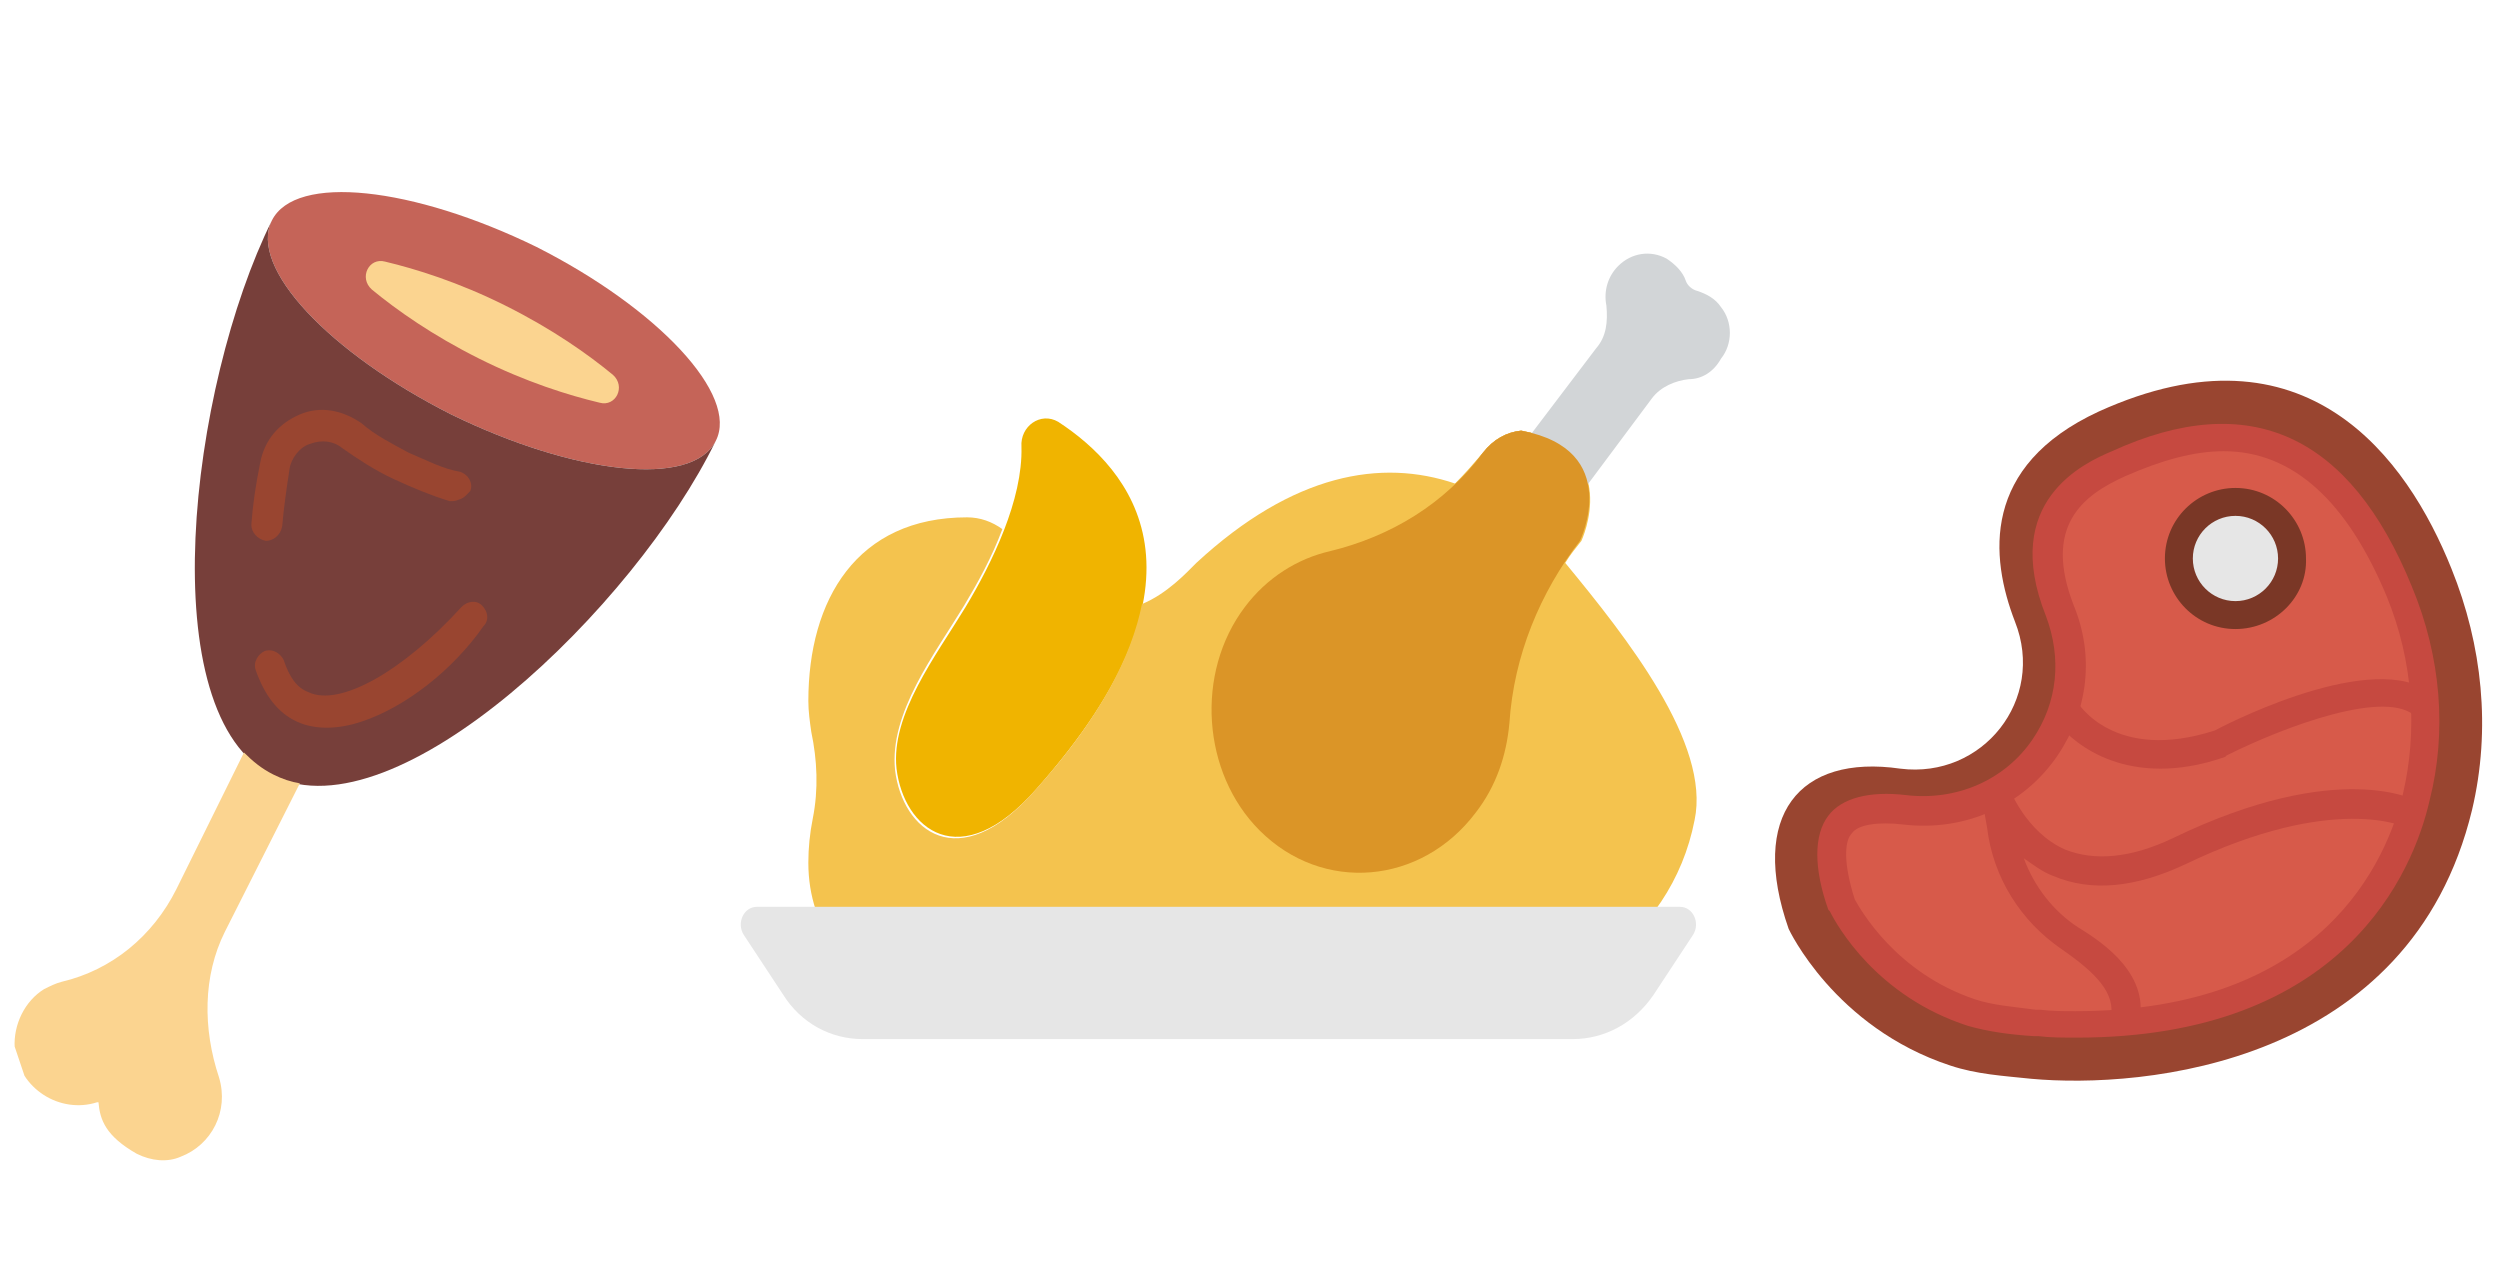 <?xml version="1.0" encoding="utf-8"?>
<!-- Generator: Adobe Illustrator 23.0.2, SVG Export Plug-In . SVG Version: 6.00 Build 0)  -->
<svg version="1.1" id="Capa_1" xmlns="http://www.w3.org/2000/svg" xmlns:xlink="http://www.w3.org/1999/xlink" x="0px" y="0px"
	 viewBox="0 0 170.1 87.2" style="enable-background:new 0 0 170.1 87.2;" xml:space="preserve">
<style type="text/css">
	.st0{fill:#DB9527;}
	.st1{clip-path:url(#SVGID_2_);fill:#F0B400;}
	.st2{fill:#F4C34E;}
	.st3{fill:#D2D5D7;}
	.st4{clip-path:url(#SVGID_4_);fill:#DB9527;}
	.st5{clip-path:url(#SVGID_6_);fill:#E6E6E6;}
	.st6{clip-path:url(#SVGID_8_);fill:#994530;}
	.st7{fill:#D75A4A;}
	.st8{fill:#C64940;}
	.st9{fill:#E6E6E6;}
	.st10{fill:#7A3726;}
	.st11{clip-path:url(#SVGID_10_);fill:#C56458;}
	.st12{fill:#FBD490;}
	.st13{clip-path:url(#SVGID_12_);fill:#773F3A;}
	.st14{clip-path:url(#SVGID_14_);fill:#FBD490;}
	.st15{fill:#994530;}
</style>
<g>
	<g>
		<path class="st0" d="M103.5,29.3c-1,0.1-1.9,0.6-2.6,1.5c-2.6,3.5-6.3,5.7-10.4,6.7c-2.2,0.5-4.3,1.8-5.8,3.8
			c-3.4,4.5-2.9,11.3,1,15.2c4.3,4.3,11,3.7,14.7-1.2c1.4-1.8,2.1-3.9,2.3-6.1c0.3-4.6,2.1-8.9,4.8-12.4
			C107.5,36.8,110.5,30.6,103.5,29.3L103.5,29.3z"/>
		<g>
			<g>
				<g>
					<defs>
						<rect id="SVGID_1_" x="50.4" y="16.5" width="67.7" height="62.4"/>
					</defs>
					<clipPath id="SVGID_2_">
						<use xlink:href="#SVGID_1_"  style="overflow:visible;"/>
					</clipPath>
					<path class="st1" d="M65.7,41.3c1.8-3,3.9-7.3,3.8-10.9C69.4,29,70.8,28,72,28.7c4.9,3.2,11.3,10.6-1.5,25
						c-5.2,5.9-9,2.7-9.5-1.4C60.6,48.6,63.7,44.6,65.7,41.3L65.7,41.3z"/>
				</g>
			</g>
		</g>
		<path class="st2" d="M106.5,38.3c0.3-0.5,0.7-1,1.1-1.5c0,0,2.9-6.2-4.1-7.5c-1,0.1-1.9,0.6-2.6,1.5c-0.6,0.7-1.2,1.4-1.9,2.1
			c-5-1.7-11-0.7-17.6,5.4c-0.7,0.7-2,2.1-3.7,2.8c-0.7,3.5-2.8,7.7-7.3,12.7c-5.2,5.9-9,2.7-9.5-1.4c-0.4-3.9,2.7-7.9,4.7-11.2
			c0.9-1.5,1.9-3.3,2.6-5.2c-0.7-0.5-1.5-0.8-2.4-0.8c-7.5,0-10.8,5.6-10.8,12.5c0,0.7,0.1,1.4,0.2,2.1c0.4,1.9,0.5,3.9,0.1,5.9
			c-0.2,1-0.3,2-0.3,3c0,2.3,0.7,4.2,1.8,5.8c1.2-0.9,2.6-1.4,4.1-1.4c3.1,0,5.7,2.1,6.7,5.1h0.8c1-3,3.6-5.1,6.7-5.1
			s5.7,2.1,6.7,5.1h0.8c1-3,3.6-5.1,6.7-5.1s5.7,2.1,6.7,5.1h0.8c1-3,3.6-5.1,6.7-5.1c2.1,0,4,1,5.3,2.6c3.4-2.5,5.7-5.8,6.5-9.9
			C116.4,50.6,110.7,43.4,106.5,38.3L106.5,38.3z"/>
		<path class="st3" d="M117.1,20.9c-0.4-0.6-1-0.9-1.6-1.1c-0.4-0.1-0.7-0.4-0.8-0.7c-0.2-0.6-0.7-1.1-1.3-1.5
			c-1.1-0.6-2.4-0.4-3.3,0.5c-0.7,0.7-1,1.7-0.8,2.7c0.1,1.1,0,2.1-0.7,2.9l-4.4,5.8c2.5,0.7,3.5,2.1,3.8,3.5l4.4-5.9
			c0.6-0.8,1.6-1.2,2.5-1.3c0.9,0,1.7-0.5,2.2-1.4C117.9,23.4,117.9,21.9,117.1,20.9L117.1,20.9z"/>
		<g>
			<g>
				<g>
					<defs>
						<rect id="SVGID_3_" x="50.4" y="16.5" width="67.7" height="62.4"/>
					</defs>
					<clipPath id="SVGID_4_">
						<use xlink:href="#SVGID_3_"  style="overflow:visible;"/>
					</clipPath>
					<path class="st4" d="M103.5,29.3c-1,0.1-1.9,0.6-2.6,1.5c-2.6,3.5-6.3,5.7-10.4,6.7c-2.2,0.5-4.3,1.8-5.8,3.8
						c-3.4,4.5-2.9,11.3,1,15.2c4.3,4.3,11,3.7,14.7-1.2c1.4-1.8,2.1-3.9,2.3-6.1c0.3-4.6,2.1-8.9,4.8-12.4
						C107.5,36.8,110.5,30.6,103.5,29.3L103.5,29.3z"/>
				</g>
			</g>
		</g>
		<g>
			<g>
				<g>
					<defs>
						<rect id="SVGID_5_" x="50.4" y="16.5" width="67.7" height="62.4"/>
					</defs>
					<clipPath id="SVGID_6_">
						<use xlink:href="#SVGID_5_"  style="overflow:visible;"/>
					</clipPath>
					<path class="st5" d="M107,70.7H58.7c-2.2,0-4.2-1.1-5.4-3l-2.7-4.1c-0.5-0.8,0-1.9,0.9-1.9h62.8c0.9,0,1.4,1.1,0.9,1.9
						l-2.7,4.1C111.2,69.6,109.2,70.7,107,70.7L107,70.7z"/>
				</g>
			</g>
		</g>
	</g>
	<g>
		<g>
			<g>
				<g>
					<defs>
						<rect id="SVGID_7_" x="120.8" y="25.4" width="48.1" height="49.3"/>
					</defs>
					<clipPath id="SVGID_8_">
						<use xlink:href="#SVGID_7_"  style="overflow:visible;"/>
					</clipPath>
					<path class="st6" d="M121.7,63.2c0,0,3.1,6.7,11,9.3c1.8,0.6,3.6,0.7,5.5,0.9c7.6,0.7,25.8-0.9,30-18.3
						c1.3-5.5,0.7-11.2-1.4-16.4c-3-7.5-9.9-17.1-24-10.7c-8,3.7-7.4,9.9-5.7,14.3c2.1,5.3-2.2,10.7-7.8,10
						C122.4,51.3,119,55.5,121.7,63.2L121.7,63.2z"/>
				</g>
			</g>
		</g>
		<path class="st7" d="M125.3,61.5c0.4,0.8,3,5.4,8.8,7.3c1.3,0.4,2.8,0.6,4.3,0.7h0.3c0.8,0.1,1.6,0.1,2.5,0.1
			c17.6,0,22.1-10.8,23.2-15.5c1.1-4.5,0.7-9.4-1.2-14c-2.8-6.9-6.9-10.5-12-10.5c-2.1,0-4.5,0.6-7.1,1.8c-2.9,1.3-6.4,3.8-4,10
			c1.2,3.1,0.9,6.5-1,9.3c-2.1,3.1-5.8,4.7-9.6,4.2c-0.5-0.1-0.9-0.1-1.4-0.1c-1,0-2.4,0.2-3.1,1.1C124.4,57,124.5,59.1,125.3,61.5
			L125.3,61.5z"/>
		<path class="st8" d="M141.3,70.6c-0.9,0-1.8,0-2.6-0.1h-0.3c-1.6-0.1-3.1-0.3-4.5-0.7c-6.2-2-8.9-6.8-9.4-7.8l-0.1-0.1
			c-1-2.8-1-5.1,0-6.4c0.9-1.2,2.8-1.7,5.3-1.4c3.4,0.4,6.7-1,8.6-3.8c1.7-2.5,2-5.5,0.9-8.4c-3.1-7.8,2.6-10.4,4.5-11.2
			c9.4-4.3,16.2-1.1,20.4,9.2c2,4.8,2.4,9.9,1.2,14.6C164.2,59.3,159.5,70.6,141.3,70.6L141.3,70.6z M126.2,61.2
			c0.4,0.7,2.8,5,8.2,6.8c1.2,0.4,2.6,0.5,4.1,0.7h0.3c0.8,0.1,1.6,0.1,2.4,0.1c16.9,0,21.2-10.3,22.3-14.8c1-4.3,0.7-9-1.1-13.4
			c-2.7-6.5-6.4-9.9-11.1-9.9c-2,0-4.2,0.6-6.7,1.7c-2.9,1.3-5.6,3.4-3.5,8.8c1.4,3.4,1,7.1-1.1,10.2c-2.3,3.4-6.3,5.2-10.5,4.7
			c-1.7-0.2-3.1,0-3.5,0.6C125.5,57.2,125.4,58.7,126.2,61.2L126.2,61.2z"/>
		<path class="st9" d="M156,38c0,2.1-1.7,3.9-3.9,3.9c-2.1,0-3.9-1.7-3.9-3.9c0-2.1,1.7-3.9,3.9-3.9S156,35.8,156,38L156,38z"/>
		<path class="st10" d="M152.1,42.8c-2.7,0-4.8-2.2-4.8-4.8c0-2.7,2.2-4.8,4.8-4.8c2.7,0,4.8,2.2,4.8,4.8
			C157,40.6,154.8,42.8,152.1,42.8L152.1,42.8z M152.1,35.1c-1.6,0-2.9,1.3-2.9,2.9c0,1.6,1.3,2.9,2.9,2.9c1.6,0,2.9-1.3,2.9-2.9
			C155,36.4,153.7,35.1,152.1,35.1L152.1,35.1z"/>
		<path class="st8" d="M145.5,69.8l-1.9-0.5c0.4-1.7-1-3.1-3.3-4.7c-2.8-1.9-4.7-4.9-5.1-8.3c-0.2-1.2-0.4-2.2-0.4-2.2l1.9-0.5
			c0,0,1.1,3,3.8,4.2c2,0.8,4.5,0.6,7.4-0.8c11.2-5.4,16.5-2.6,16.7-2.4l-0.9,1.7c0,0-4.8-2.4-15,2.5c-3.4,1.6-6.4,1.9-9,0.8
			c-0.8-0.3-1.4-0.8-2-1.2c0.7,1.9,2,3.6,3.7,4.7C143.2,64.2,146.4,66.4,145.5,69.8L145.5,69.8z"/>
		<path class="st8" d="M147,52.3c-5.2,0-7.4-3.6-7.4-3.6l1.7-1l-0.8,0.5l0.8-0.5c0.1,0.2,2.6,4.2,9.4,2c1.5-0.8,11.6-5.8,15.1-2.2
			l-1.4,1.3c-1.9-2-8.9,0.6-12.9,2.6l-0.1,0.1C149.7,52.1,148.2,52.3,147,52.3L147,52.3z"/>
	</g>
</g>
<g>
	<g>
		<g>
			<defs>
				
					<rect id="SVGID_9_" x="-6.4" y="14.1" transform="matrix(0.948 -0.319 0.319 0.948 -12.934 9.735)" width="59.2" height="60.5"/>
			</defs>
			<clipPath id="SVGID_10_">
				<use xlink:href="#SVGID_9_"  style="overflow:visible;"/>
			</clipPath>
			<path class="st11" d="M48.7,30c-1.6,3.2-9.6,2.3-18-1.8C22.4,24,16.9,18.2,18.5,15s9.6-2.3,18,1.8C44.8,21,50.3,26.9,48.7,30
				L48.7,30z"/>
		</g>
	</g>
	<path class="st12" d="M32.6,24.4c-3.2-1.6-5.6-3.3-7.3-4.7c-0.9-0.8-0.2-2.2,0.9-1.9c2.1,0.5,5,1.4,8.2,3c3.2,1.6,5.6,3.3,7.3,4.7
		c0.9,0.8,0.2,2.2-0.9,1.9C38.7,26.9,35.8,26,32.6,24.4L32.6,24.4z"/>
	<g>
		<g>
			<defs>
				
					<rect id="SVGID_11_" x="-6.4" y="14.1" transform="matrix(0.948 -0.319 0.319 0.948 -12.934 9.735)" width="59.2" height="60.5"/>
			</defs>
			<clipPath id="SVGID_12_">
				<use xlink:href="#SVGID_11_"  style="overflow:visible;"/>
			</clipPath>
			<path class="st13" d="M30.7,28.2C22.4,24,16.9,18.2,18.5,15c-5.6,11.3-8.3,33.7,0.1,37.8C27,56.9,43.2,41.3,48.7,30
				C47.1,33.2,39.1,32.3,30.7,28.2L30.7,28.2z"/>
		</g>
		<g>
			<defs>
				
					<rect id="SVGID_13_" x="-6.4" y="14.1" transform="matrix(0.948 -0.319 0.319 0.948 -12.934 9.735)" width="59.2" height="60.5"/>
			</defs>
			<clipPath id="SVGID_14_">
				<use xlink:href="#SVGID_13_"  style="overflow:visible;"/>
			</clipPath>
			<path class="st14" d="M20.4,53.3c-0.6-0.1-1.2-0.3-1.8-0.6c-0.8-0.4-1.4-0.9-2-1.5L12,60.5c-1.6,3.2-4.4,5.5-7.8,6.3
				c-0.4,0.1-0.8,0.3-1.2,0.5c-1.3,0.8-2.1,2.4-2,4c0.3,2.8,3.1,4.5,5.6,3.7l0.1,0c0.1,1.2,0.5,2.3,2.6,3.5c1,0.5,2.1,0.6,3,0.2
				c2.1-0.8,3.3-3.1,2.6-5.4l0,0c-1.1-3.3-1.1-6.9,0.4-9.9L20.4,53.3z"/>
		</g>
	</g>
	<path class="st15" d="M31.2,34c-0.2,0.1-0.4,0.1-0.6,0.1c-1.3-0.4-2.5-0.9-3.8-1.5c-1.3-0.6-2.5-1.4-3.5-2.1
		c-0.6-0.5-1.4-0.6-2.2-0.3c-0.7,0.2-1.3,1-1.4,1.7c-0.2,1.3-0.4,2.7-0.5,3.9c-0.1,0.6-0.6,1-1.1,1c-0.6-0.1-1-0.6-1-1.1
		c0.1-1.4,0.3-2.7,0.6-4.2c0.3-1.6,1.3-2.7,2.7-3.3c1.4-0.6,2.9-0.3,4.2,0.6c0.9,0.8,2.1,1.4,3.2,2c1.2,0.5,2.3,1.1,3.5,1.3
		c0.6,0.2,0.9,0.8,0.7,1.3C31.8,33.6,31.6,33.9,31.2,34L31.2,34z"/>
	<path class="st15" d="M24.6,49.1c-1.5,0.5-3.1,0.6-4.4,0s-2.2-1.8-2.8-3.5c-0.2-0.6,0.2-1.1,0.6-1.3c0.6-0.2,1.1,0.2,1.3,0.6
		c0.4,1.2,0.9,1.9,1.7,2.2c2.1,1,6.4-1.4,10.4-5.8c0.4-0.4,1-0.5,1.4-0.1c0.4,0.4,0.5,1,0.1,1.4C30.8,45.6,27.6,48.1,24.6,49.1
		L24.6,49.1z"/>
</g>
</svg>
